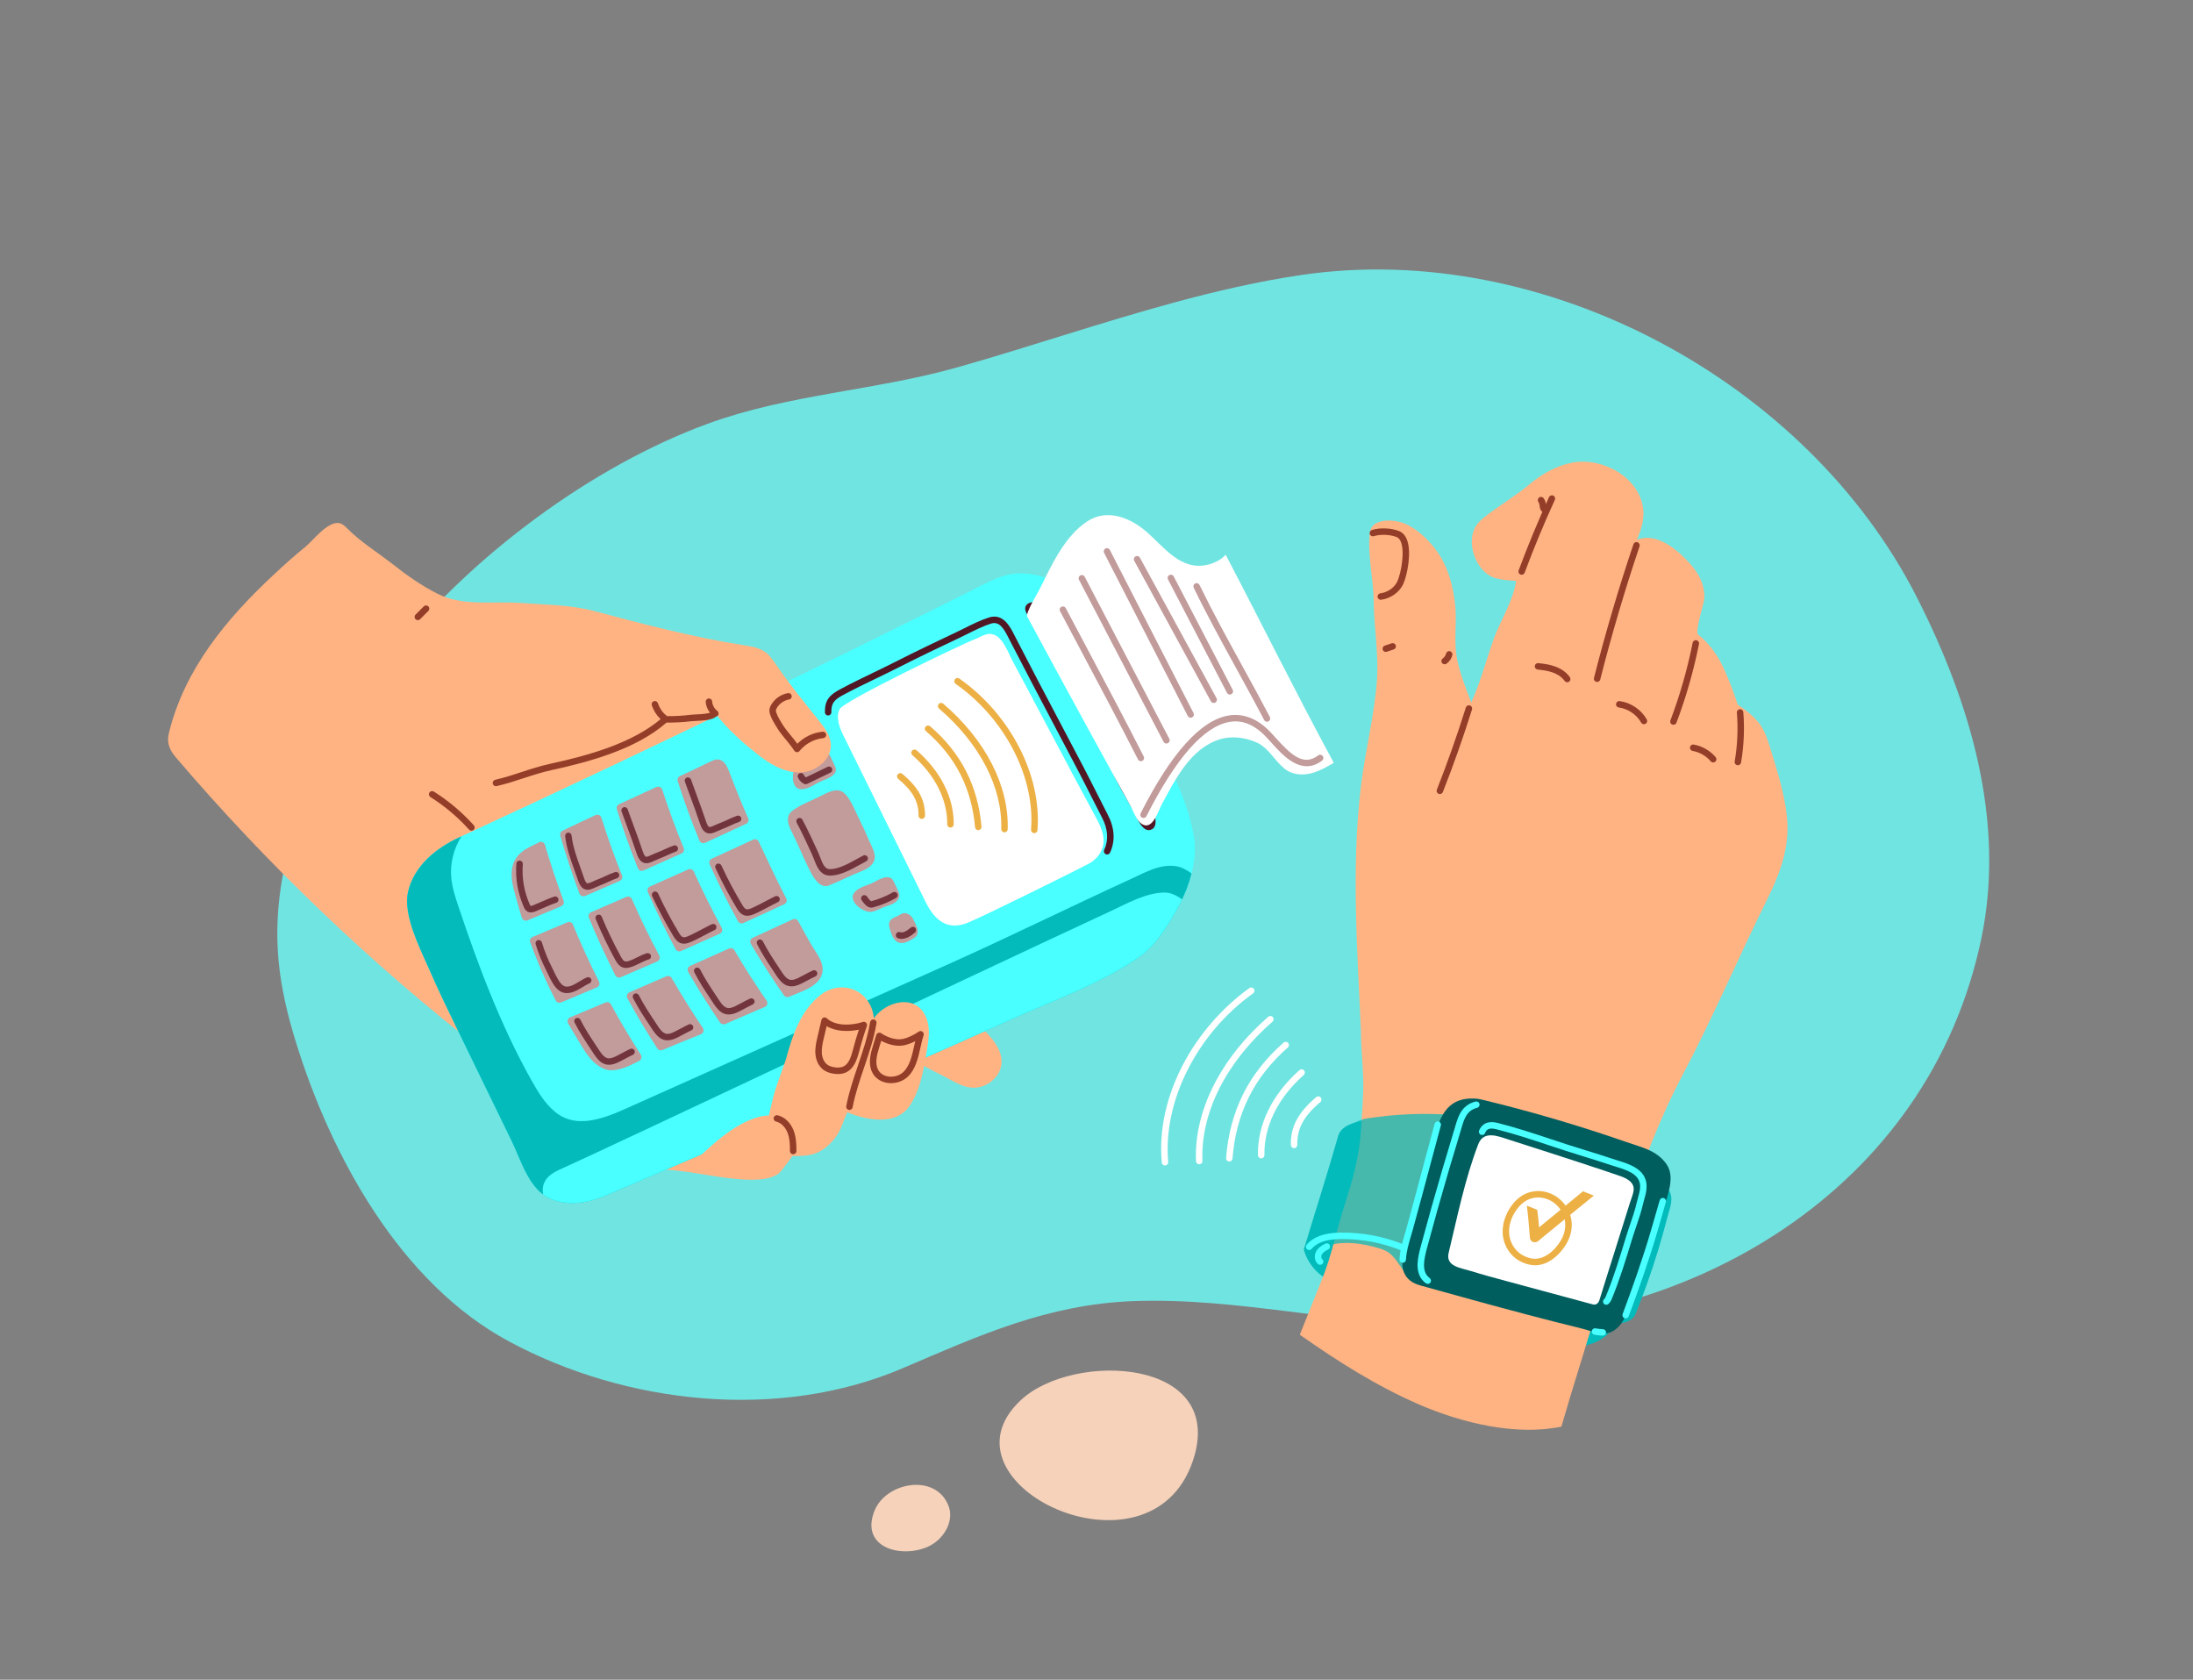 <svg width="914" height="700" viewBox="0 0 914 700" fill="none" xmlns="http://www.w3.org/2000/svg"><rect x="0" y="0" width="914" height="700" fill="#808080" stroke="none"/><script xmlns="" id="youtube-hd-{4cf120ba-c67a-47a9-9c99-7ab813d08379}">var ythdlog = () =&gt; {};;var ythderror = () =&gt; {};</script><script xmlns=""/>
<path d="M488.829 126.225C458.607 134.453 428.565 144.714 399.189 153.038C364.727 162.805 328.565 164.28 294.915 176.607C246.67 194.284 197.062 231.351 165.027 271.153C135.47 307.878 111.803 353.133 116.077 400.136C117.129 411.691 119.848 423.042 123.276 434.131C138.052 481.928 166.856 534.687 212.185 559.054C260.859 585.222 324.52 592.342 376.308 570.157C408.032 556.565 436.695 543.536 472.474 542.224C515.681 540.64 558.041 551.952 601.154 552.066C703.714 554.934 804.032 495.799 825.809 390.979C835.968 342.077 821.1 292.649 798.997 249.078C753.132 158.658 643.335 99.883 542.766 114.544C524.793 117.165 506.781 121.333 488.829 126.22V126.225Z" fill="#70E4E1"/>
<path d="M497.136 608.872C479.257 661.697 388.326 618.326 425.413 583.537C447.345 562.966 511.671 565.908 497.136 608.872Z" fill="#F6D2BA"/>
<path d="M364.548 629.429C358.245 644.747 375.201 649.571 386.576 644.652C393.083 641.84 397.895 634.136 395.315 627.525C389.955 613.81 369.39 617.662 364.548 629.429Z" fill="#F6D2BA"/>
<path d="M674.667 551.258C672.057 554.178 669.359 557.164 665.871 558.935C664.398 559.684 662.816 560.194 661.222 560.618C656.582 561.852 652.802 562.605 648.038 561.957C631.135 559.65 614.734 554.581 598.528 549.239C584.04 544.465 569.643 539.144 555.273 534.021C549.535 531.975 544.982 526.593 543.393 520.714C548.15 504.938 553.236 489.21 557.733 473.371C559.395 467.518 568.968 466.92 573.82 466.372C581.35 465.519 589.373 466.336 596.938 466.972C612.737 468.305 628.408 471.15 643.671 475.458C652.067 477.828 660.337 480.64 668.435 483.884C675.096 486.554 681.942 489.746 686.222 495.509C691.428 502.52 688.035 512.956 686.385 521.521C684.411 531.742 681.603 543.508 674.672 551.263L674.667 551.258Z" fill="#03BBBB"/>
<path d="M538.393 478.099C538.156 477.861 538.006 477.537 538 477.176C537.829 469.625 540.986 463.649 548.559 457.201C549.123 456.721 549.966 456.787 550.455 457.355C550.938 457.922 550.871 458.769 550.305 459.251C543.321 465.195 540.538 470.373 540.689 477.119C540.703 477.861 540.117 478.476 539.372 478.492C538.991 478.5 538.641 478.347 538.393 478.099Z" fill="white"/>
<path d="M524.695 482.335C524.458 482.098 524.308 481.773 524.3 481.409C524.031 468.715 530.176 456.125 541.599 445.956C542.154 445.462 543.012 445.508 543.498 446.068C543.992 446.624 543.945 447.473 543.39 447.966C532.561 457.603 526.737 469.465 526.988 481.358C527.003 482.1 526.417 482.715 525.672 482.731C525.291 482.739 524.941 482.586 524.693 482.338L524.695 482.335Z" fill="white"/>
<path d="M511.396 483.66C511.128 483.392 510.972 483.011 511.003 482.601C512.528 463.047 520.371 447.313 534.974 434.505C535.532 434.015 536.396 434.067 536.87 434.631C537.362 435.191 537.306 436.043 536.748 436.527C522.694 448.853 515.15 463.989 513.683 482.813C513.625 483.555 512.979 484.104 512.237 484.044C511.907 484.019 511.61 483.875 511.39 483.654L511.396 483.66Z" fill="white"/>
<path d="M498.855 484.802C498.624 484.571 498.477 484.254 498.462 483.902C497.613 463.123 508.593 441.19 528.585 423.73C529.143 423.239 529.989 423.302 530.484 423.858C530.972 424.42 530.917 425.267 530.358 425.757C510.982 442.682 500.339 463.837 501.151 483.8C501.183 484.542 500.605 485.165 499.863 485.195C499.473 485.212 499.115 485.056 498.858 484.799L498.855 484.802Z" fill="white"/>
<path d="M484.593 485.299C484.378 485.085 484.234 484.794 484.205 484.467C482.996 471.063 486.078 456.91 493.114 443.532C499.637 431.129 509.442 419.849 520.718 411.77C521.321 411.336 522.162 411.478 522.595 412.079C523.03 412.684 522.889 413.524 522.286 413.958C498.835 430.761 484.607 459.003 486.883 484.229C486.951 484.969 486.404 485.623 485.662 485.687C485.248 485.723 484.864 485.571 484.59 485.297L484.593 485.299Z" fill="white"/>
<path d="M650.758 594.54C653.222 586.067 655.764 577.616 658.386 569.193C658.597 568.519 658.808 567.845 659.019 567.171C671.627 526.885 681.703 484.964 701.554 447.45C714.053 423.829 724.543 398.919 736.512 374.845C741.164 365.488 745.054 355.605 745.007 344.959C744.961 334.325 740.747 321.299 737.614 311.153C736.623 307.947 735.514 304.718 733.571 301.985C731.158 298.591 727.688 295.961 724.24 293.63C722.854 289.283 721.25 285.007 719.434 280.824C718.295 278.201 717.073 275.604 715.528 273.202C713.49 270.031 710.807 266.835 707.822 264.538C706.196 263.284 710.276 251.443 710.336 249.349C710.503 243.495 708.03 239.071 704.414 234.965C699.389 229.264 690.458 221.606 682.23 224.953C683.925 220.948 685.371 216.627 684.868 212.216C683.334 198.759 667.715 190.485 655.457 192.762C648.673 194.022 642.627 197.504 637.425 201.864C631.947 206.455 625.689 210.165 619.921 214.539C617.82 216.131 615.692 217.859 614.562 220.242C611.203 227.312 615.564 238.524 622.987 240.833C625.846 241.725 628.882 241.885 631.845 242.074C630.919 249.977 625.225 258.806 622.492 266.43C619.343 275.216 617.123 284.186 613.175 292.698C610.98 286.917 608.058 279.672 607.082 273.508C605.904 266.078 607.353 258.676 606.386 251.13C605.446 243.79 603.61 236.645 599.389 230.45C595.908 225.34 590.223 219.711 584.192 217.739C580.139 216.414 571.671 216.071 570.96 221.888C569.82 231.201 572.42 241.056 572.53 250.452C572.659 261.287 574.681 272.798 573.887 283.556C572.79 298.402 568.963 312.977 567.197 327.78C563.138 361.776 565.727 395.981 567.223 430.058C567.229 436.542 567.977 443.041 568.164 449.508C568.363 456.427 567.647 463.491 567.27 470.398C566.679 481.246 563.785 491.703 560.463 501.99C557.084 512.463 555.181 522.647 551.034 533.012C547.938 540.752 544.844 548.494 541.745 556.236C557.491 567.298 573.751 577.631 591.401 585.286C609.175 592.997 631.812 598.484 650.761 594.543L650.758 594.54Z" fill="#FFB382"/>
<path d="M587.691 532.28C583.911 529.491 582.371 524.326 578.424 521.778C577.091 520.919 575.567 520.415 574.04 519.987C567.385 518.119 560.788 517.148 553.975 518.893C551.964 519.408 549.922 520.168 548.51 521.687C551.86 510.734 554.465 499.436 557.815 488.484C559.39 483.327 561.852 478.73 560.98 473.197C560.864 472.454 560.702 471.695 560.879 470.97C561.222 469.554 562.672 468.754 563.983 468.121C566.062 467.115 567.779 466.386 570.082 466.033C582.001 464.207 594.127 463.75 606.154 464.676C600.828 487.494 590.443 509.007 587.686 532.28L587.691 532.28Z" fill="#03BBBB" fill-opacity="0.733"/>
<path d="M669.788 551.053C674.162 552.089 680.039 551.596 681.725 547.43C685.221 538.788 688.339 529.993 691.062 521.074C692.424 516.617 693.683 512.127 694.847 507.613C695.907 503.498 697.915 499.439 695.352 495.608C694.685 494.608 694.019 493.615 693.352 492.615C684.829 505.674 681.498 521.646 674.578 535.62C672.331 540.161 670.542 546.039 669.788 551.053Z" fill="#03BBBB"/>
<path d="M591.695 535.619C606.552 539.752 621.408 543.886 636.318 547.813C643.862 549.798 651.417 551.732 658.995 553.582C664.439 554.91 669.591 557.853 674.335 553.137C676.951 550.538 678.243 546.924 679.456 543.441C682.537 534.593 685.621 525.742 688.702 516.893C690.889 510.612 693.315 504.401 695.103 497.987C696.324 493.603 697.248 488.821 694.377 484.891C690.351 479.377 684.199 478.141 677.998 475.982C671.515 473.721 664.992 471.568 658.442 469.522C645.334 465.43 632.095 461.758 618.752 458.523C617.36 458.186 615.955 457.851 614.527 457.794C604.313 457.383 600.727 463.63 598.19 472.498C593.429 489.144 589.213 505.979 584.931 522.721C583.399 528.704 585.379 533.858 591.693 535.616L591.695 535.619Z" fill="#005E5E"/>
<path d="M663.92 543.612C652.095 540.424 640.27 537.236 628.445 534.048C623.212 532.638 617.982 531.23 612.809 529.62C608.753 528.361 602.401 527.776 603.773 522.089C607.449 506.834 610.493 491.555 616.086 476.897C618.366 470.923 624.372 473.513 628.702 474.883C634.609 476.754 640.502 478.65 646.393 480.571C654.092 483.084 661.8 485.526 669.441 488.126C671.063 488.678 672.686 489.23 674.309 489.782C675.907 490.325 677.533 490.885 678.879 491.899C682.423 494.569 680.442 497.628 679.385 501.07C675.191 514.68 670.79 528.225 666.602 541.835C666.217 543.09 665.199 543.949 663.926 543.607L663.92 543.612Z" fill="white"/>
<path d="M638.231 517.111C637.886 516.766 637.668 516.306 637.628 515.804L637.403 512.94C637.189 510.239 636.741 505.163 636.369 502.457L640.699 504.182C641.037 506.629 641.251 509.098 641.442 511.505C643.993 509.399 646.568 507.3 649.074 505.251C652.59 502.379 656.224 499.406 659.756 496.472L664.275 498.257C660.729 501.205 655.22 505.584 651.698 508.461C648.182 511.333 644.548 514.307 641.016 517.241C640.421 517.734 639.597 517.857 638.883 517.554C638.632 517.45 638.411 517.297 638.225 517.111L638.231 517.111Z" fill="#ECB045"/>
<path d="M630.378 523.251C629.037 521.91 627.972 520.275 627.228 518.381C624.575 511.635 627.832 503.887 632.424 499.719C635.43 496.99 639.432 495.834 643.411 496.549C647.678 497.315 651.45 500.129 653.503 504.075C655.804 508.496 655.574 513.673 652.878 518.278C650.025 523.149 644.361 528.383 637.797 527.096C634.845 526.517 632.324 525.197 630.378 523.251ZM648.972 502.392C647.323 500.743 645.217 499.607 642.94 499.195C639.745 498.622 636.651 499.514 634.235 501.71C630.325 505.258 627.523 511.788 629.73 517.399C631.206 521.153 634.253 523.658 638.308 524.455C643.159 525.405 647.952 521.352 650.552 516.916C652.772 513.126 652.98 508.897 651.111 505.315C650.546 504.225 649.814 503.24 648.967 502.392L648.972 502.392Z" fill="#ECB045"/>
<path d="M583.681 525.857C583.422 525.597 583.269 525.236 583.288 524.843C583.46 521.176 584.509 517.619 585.524 514.18C585.789 513.289 586.047 512.403 586.292 511.52C587.451 507.334 588.693 502.764 590.2 497.145C591.049 493.975 591.896 490.801 592.742 487.628C594.429 481.298 596.172 474.748 597.932 468.316C598.129 467.6 598.868 467.177 599.585 467.375C600.302 467.574 600.723 468.316 600.529 469.03C598.771 475.453 597.031 481.994 595.344 488.324C594.498 491.498 593.654 494.674 592.802 497.847C591.295 503.478 590.05 508.05 588.888 512.245C588.641 513.142 588.374 514.042 588.107 514.947C587.136 518.233 586.129 521.63 585.977 524.973C585.941 525.715 585.313 526.287 584.573 526.253C584.224 526.235 583.913 526.088 583.684 525.86L583.681 525.857Z" fill="#49FFFF"/>
<path d="M593.251 533.916C589.312 529.976 591.066 523.443 592.149 519.418C595.016 508.738 598.045 497.948 601.15 487.354C602.7 482.07 604.306 476.702 605.923 471.402C606.083 470.88 606.235 470.356 606.387 469.837C607.706 465.292 609.07 460.596 614.96 459.061C615.679 458.873 616.416 459.305 616.603 460.022C616.793 460.741 616.362 461.477 615.645 461.663C611.228 462.816 610.232 466.246 608.97 470.592C608.818 471.123 608.66 471.659 608.497 472.195C606.88 477.484 605.276 482.843 603.73 488.118C600.63 498.69 597.604 509.46 594.742 520.123C593.409 525.082 592.404 530.131 595.854 532.612C596.456 533.044 596.598 533.885 596.164 534.488C595.73 535.092 594.892 535.229 594.288 534.794C593.904 534.517 593.559 534.224 593.248 533.913L593.251 533.916Z" fill="#49FFFF"/>
<path d="M544.666 520.561C544.177 520.072 544.134 519.285 544.585 518.744C547.361 515.431 551.936 513.77 558.564 513.672C567.804 513.537 576.88 515.267 585.531 518.822C586.22 519.105 586.551 519.892 586.267 520.577C585.985 521.266 585.201 521.592 584.512 521.309C576.197 517.893 567.482 516.231 558.606 516.364C552.805 516.449 548.893 517.797 546.644 520.475C546.164 521.045 545.318 521.117 544.75 520.64C544.722 520.612 544.691 520.586 544.663 520.558L544.666 520.561Z" fill="#49FFFF"/>
<path d="M549.076 526.543C547.678 525.145 547.743 522.849 548.667 521.309C549.563 519.82 551.061 518.938 552.403 518.274C553.071 517.944 553.879 518.216 554.207 518.882C554.535 519.548 554.264 520.355 553.602 520.685C552.555 521.2 551.512 521.803 550.974 522.697C550.557 523.385 550.597 524.333 551.046 524.703C551.628 525.16 551.725 526.013 551.263 526.593C550.8 527.174 549.954 527.269 549.372 526.806C549.265 526.721 549.166 526.634 549.073 526.541L549.076 526.543Z" fill="#49FFFF"/>
<path d="M668.514 543.369C668.485 543.34 668.457 543.312 668.429 543.278C667.952 542.705 668.03 541.859 668.596 541.382C668.909 541.12 669.132 540.621 669.368 540.046C672.527 532.363 674.876 524.676 677.359 516.544L677.657 515.568C678.186 513.836 678.786 512.079 679.365 510.381C680.404 507.337 681.476 504.187 682.181 501.081C682.347 500.345 682.549 499.628 682.743 498.937C683.207 497.287 683.646 495.73 683.571 494.093C683.346 489.251 678.029 487.61 673.341 486.164C672.61 485.94 671.904 485.719 671.25 485.499C667.688 484.299 664.027 483.17 660.488 482.077C657.88 481.273 655.184 480.438 652.537 479.584C650.226 478.834 647.914 478.067 645.6 477.297C638.394 474.906 630.948 472.433 623.515 470.575C620.351 469.785 619.435 470.933 618.962 472.157C618.692 472.851 617.916 473.191 617.222 472.92C616.53 472.651 616.185 471.872 616.456 471.178C617.134 469.427 619.039 466.686 624.164 467.966C631.694 469.847 639.193 472.334 646.444 474.742C648.752 475.506 651.058 476.273 653.361 477.02C655.989 477.872 658.676 478.698 661.278 479.502C664.834 480.6 668.512 481.735 672.105 482.943C672.743 483.158 673.426 483.367 674.134 483.585C679.121 485.122 685.954 487.231 686.265 493.969C686.358 496.04 685.84 497.885 685.337 499.665C685.14 500.353 684.957 501.005 684.808 501.673C684.072 504.917 682.975 508.133 681.914 511.244C681.343 512.922 680.749 514.657 680.234 516.352L679.936 517.328C677.54 525.164 675.067 533.268 671.861 541.067C671.588 541.729 671.174 542.736 670.325 543.444C669.787 543.892 668.999 543.849 668.514 543.363L668.514 543.369Z" fill="#49FFFF"/>
<path d="M676.594 549.036C676.233 548.675 676.094 548.124 676.283 547.614C680.161 537.172 684.621 524.798 688.266 512.189L691.734 500.198C691.939 499.485 692.686 499.076 693.4 499.283C694.112 499.487 694.527 500.235 694.319 500.951L690.851 512.942C687.181 525.633 682.701 538.066 678.803 548.556C678.544 549.25 677.771 549.604 677.074 549.347C676.888 549.279 676.724 549.172 676.591 549.039L676.594 549.036Z" fill="#49FFFF"/>
<path d="M663.816 555.849C663.511 555.544 663.359 555.098 663.443 554.647C663.58 553.916 664.285 553.437 665.013 553.579C666.018 553.772 667.045 553.886 668.061 553.921C668.803 553.947 669.388 554.571 669.36 555.31C669.335 556.052 668.715 556.633 667.973 556.607C666.816 556.566 665.654 556.435 664.516 556.217C664.24 556.166 664 556.033 663.814 555.846L663.816 555.849Z" fill="#49FFFF"/>
<path d="M599.156 330.519C598.789 330.151 598.653 329.587 598.856 329.074C603.267 317.862 607.333 306.346 610.937 294.851C611.159 294.143 611.915 293.749 612.623 293.973C613.331 294.196 613.727 294.953 613.505 295.661C609.885 307.217 605.799 318.793 601.362 330.064C601.089 330.755 600.308 331.095 599.617 330.821C599.439 330.75 599.286 330.649 599.159 330.521L599.156 330.519Z" fill="#943D29"/>
<path d="M574.533 249.551C574.329 249.348 574.191 249.08 574.151 248.775C574.051 248.038 574.57 247.362 575.309 247.266C578.353 246.866 581.198 244.868 582.387 242.29C583.876 239.061 585.603 230.127 583.855 225.803C583.431 224.758 582.857 224.106 582.101 223.812C579.324 222.731 575.325 222.572 572.595 223.439C571.887 223.661 571.13 223.271 570.907 222.562C570.683 221.854 571.072 221.098 571.78 220.876C575.086 219.829 579.727 220.006 583.075 221.307C584.543 221.878 585.644 223.053 586.351 224.803C588.486 230.084 586.47 239.873 584.834 243.424C583.277 246.806 579.591 249.423 575.667 249.936C575.236 249.995 574.823 249.836 574.538 249.551L574.533 249.551Z" fill="#943D29"/>
<path d="M640.065 278.641C639.788 278.364 639.633 277.972 639.675 277.552C639.747 276.812 640.41 276.274 641.149 276.354C643.807 276.627 646.023 276.971 648.179 277.763C650.827 278.73 652.938 280.273 654.289 282.221C654.713 282.831 654.561 283.672 653.952 284.094C653.343 284.517 652.502 284.364 652.078 283.754C650.773 281.873 648.735 280.833 647.256 280.29C645.359 279.594 643.333 279.282 640.872 279.031C640.551 278.997 640.268 278.856 640.057 278.644L640.065 278.641Z" fill="#943D29"/>
<path d="M673.919 294.454C673.631 294.166 673.478 293.754 673.537 293.322C673.635 292.586 674.312 292.067 675.051 292.17C679.699 292.798 684.024 295.725 686.341 299.807C686.706 300.453 686.484 301.274 685.835 301.64C685.19 302.009 684.368 301.78 684.001 301.131C682.093 297.769 678.524 295.356 674.692 294.838C674.388 294.799 674.122 294.657 673.922 294.457L673.919 294.454Z" fill="#943D29"/>
<path d="M704.739 312.567C704.439 312.267 704.287 311.833 704.362 311.384C704.489 310.653 705.188 310.163 705.919 310.291C709.427 310.906 712.763 312.817 715.057 315.539C715.54 316.107 715.468 316.953 714.901 317.435C714.337 317.914 713.474 317.851 713.005 317.275C711.098 315.03 708.351 313.45 705.459 312.943C705.176 312.891 704.928 312.756 704.739 312.567Z" fill="#943D29"/>
<path d="M723.358 318.523C723.059 318.224 722.906 317.789 722.982 317.341C724.135 310.629 724.445 303.779 723.902 296.99C723.842 296.248 724.397 295.602 725.134 295.544C725.876 295.485 726.522 296.042 726.582 296.778C727.142 303.793 726.824 310.866 725.634 317.8C725.508 318.531 724.812 319.024 724.081 318.897C723.796 318.848 723.547 318.713 723.358 318.523Z" fill="#943D29"/>
<path d="M696.504 301.659C696.139 301.294 696.003 300.741 696.195 300.228C700.152 289.747 703.274 278.859 705.467 267.865C705.613 267.137 706.321 266.667 707.051 266.811C707.78 266.959 708.251 267.667 708.108 268.398C705.887 279.533 702.726 290.567 698.718 301.184C698.453 301.878 697.678 302.224 696.984 301.964C696.8 301.893 696.639 301.789 696.509 301.659L696.504 301.659Z" fill="#943D29"/>
<path d="M664.694 283.797C664.369 283.472 664.219 282.989 664.34 282.513C669.09 263.827 674.62 245.092 680.779 226.828C681.015 226.123 681.78 225.748 682.485 225.986C683.191 226.224 683.567 226.989 683.33 227.694C677.197 245.893 671.684 264.561 666.95 283.184C666.767 283.903 666.034 284.337 665.315 284.153C665.072 284.091 664.863 283.966 664.696 283.8L664.694 283.797Z" fill="#943D29"/>
<path d="M633.253 239.124C632.892 238.763 632.753 238.212 632.941 237.702C636.758 227.418 641.017 217.155 645.593 207.19C645.902 206.513 646.703 206.221 647.375 206.532C648.05 206.846 648.347 207.644 648.037 208.316C643.49 218.218 639.259 228.419 635.465 238.641C635.206 239.335 634.433 239.69 633.736 239.432C633.547 239.362 633.386 239.257 633.253 239.124Z" fill="#943D29"/>
<path d="M642.746 213.291C641.893 212.438 641.763 211.806 641.665 210.57C641.628 210.076 641.45 209.582 641.168 209.175C640.744 208.566 640.892 207.728 641.504 207.302C642.113 206.88 642.954 207.038 643.378 207.643C643.938 208.45 644.274 209.39 644.349 210.366C644.392 210.921 644.571 211.337 644.886 211.614C645.439 212.105 645.499 212.955 645.009 213.513C644.519 214.071 643.669 214.124 643.11 213.633C642.977 213.517 642.856 213.401 642.749 213.294L642.746 213.291Z" fill="#943D29"/>
<path d="M601.137 276.437C601.078 276.378 601.024 276.313 600.976 276.243C600.558 275.627 600.715 274.792 601.33 274.375C602.004 273.916 602.499 273.194 602.682 272.396C602.848 271.671 603.57 271.22 604.292 271.384C605.015 271.549 605.47 272.274 605.307 272.996C604.978 274.449 604.079 275.76 602.847 276.597C602.303 276.966 601.589 276.884 601.14 276.435L601.137 276.437Z" fill="#943D29"/>
<path d="M576.621 271.287C576.48 271.146 576.367 270.971 576.299 270.768C576.059 270.065 576.433 269.301 577.138 269.064L580.01 268.091C580.712 267.852 581.477 268.228 581.715 268.933C581.955 269.636 581.578 270.403 580.876 270.637L578.004 271.61C577.502 271.779 576.971 271.638 576.618 271.285L576.621 271.287Z" fill="#943D29"/>
<path d="M200.802 437.578C154.313 401.362 111.506 360.421 73.257 315.587C70.653 312.537 69.417 309.514 70.364 305.624C76.873 278.842 94.488 257.731 114.255 239.331C118.461 235.419 122.729 231.557 127.201 227.95C130.474 225.309 136.457 217.18 141.378 217.997C142.677 218.213 143.693 219.196 144.622 220.131C150.559 226.101 157.151 229.993 163.75 235.188C169.547 239.75 175.614 244.002 182.189 247.369C192.893 252.847 205.633 250.421 217.149 251.281C226.999 252.016 237.826 252.063 247.328 254.574C268.049 260.057 288.496 265.507 309.715 268.837C313.987 269.507 318.782 270.429 321.184 274.031C322.195 275.55 322.634 277.365 323 279.151C324.122 284.598 324.748 290.151 324.866 295.71C324.97 300.729 321.145 304.746 318.516 309.019C288.409 357.902 246.419 402.733 200.796 437.584L200.802 437.578Z" fill="#FFB382"/>
<path d="M266.505 486.205C270.027 486.575 273.551 486.942 277.073 487.313C278.76 487.489 280.448 487.666 282.135 487.842C292.988 488.981 304.977 492.13 315.842 491.579C318.872 491.424 321.868 490.828 324.44 489.138C325.528 488.422 330.268 481.745 330.282 481.748C333.386 481.762 336.554 481.768 339.49 480.775C343.14 479.542 346.146 476.837 348.406 473.718C350.663 470.597 351.509 467.068 353.08 463.548C362.437 467.278 376.163 469.78 380.818 457.477C381.468 455.759 381.791 453.94 382.114 452.131C383.169 446.207 384.227 440.28 385.283 434.356C374.018 433.025 363.701 437.772 353.288 442.254C329.659 452.423 306.024 462.592 282.392 472.758C276.412 475.332 270.146 478.125 266.277 483.361C265.271 484.723 264.812 486.029 266.499 486.205L266.505 486.205Z" fill="#FFB382"/>
<path d="M370.602 434.502C377.243 439.7 384.445 444.174 392.042 447.835C397.374 450.405 402.663 454.622 408.773 452.907C413.055 451.703 416.778 448.098 417.35 443.68C418.022 438.489 414.493 433.731 410.808 430.006C408.139 427.309 405.276 424.801 402.249 422.513C391.286 424.573 380.767 429.902 370.605 434.494L370.602 434.502Z" fill="#FFB382"/>
<path d="M170.047 371.728C169.614 373.607 169.551 375.664 169.753 377.817C170.586 386.694 175.971 397.277 179.047 404.329C182.797 412.932 186.904 421.375 191.006 429.813C198.433 445.087 205.868 460.364 213.295 475.639C216.636 482.51 219.696 492.91 226.323 497.8C227.153 498.416 228.042 498.945 228.994 499.366C236.999 502.923 245.411 501.21 252.919 497.978C308.927 473.844 365.222 450.27 420.76 425.075C438.765 416.91 459.113 409.836 475.276 398.446C482.116 393.628 488.012 383.637 491.902 376.324C492.153 375.859 492.401 375.374 492.637 374.877C494.228 371.637 495.638 367.883 496.616 364.018C497.856 359.118 498.396 354.048 497.729 349.61C495.346 333.792 487.147 318.749 480.088 304.592C472.286 288.936 463.739 273.652 454.484 258.805C447.168 247.058 438.814 238.534 424.227 238.955C417.955 239.138 411.929 242.544 406.486 245.276C399.407 248.83 392.32 252.37 385.23 255.901C371.047 262.967 356.844 269.985 342.613 276.958C314.157 290.903 285.607 304.665 256.973 318.246C235.477 328.44 213.93 338.526 192.34 348.52C192.075 348.644 191.804 348.767 191.539 348.891C181.792 353.402 172.547 360.778 170.041 371.728L170.047 371.728Z" fill="#49FFFF"/>
<path d="M170.047 371.728C169.614 373.607 169.551 375.664 169.753 377.817C170.586 386.694 175.971 397.278 179.047 404.329C182.797 412.932 186.904 421.375 191.006 429.813C198.433 445.087 205.868 460.365 213.295 475.639C217.055 483.374 220.463 495.577 228.996 499.363C237.002 502.92 245.414 501.207 252.922 497.975C308.929 473.842 365.225 450.267 420.763 425.072C438.768 416.907 459.116 409.833 475.279 398.443C482.119 393.625 488.015 383.634 491.905 376.321C493.792 372.774 495.492 368.469 496.619 364.015C494.863 362.75 493.008 361.588 490.894 361.132C483.955 359.638 477.342 363.551 471.287 366.33C445.704 378.064 420.525 390.505 394.778 402.035C372.015 412.231 349.246 422.426 326.483 432.621C305.75 441.904 285.015 451.19 264.28 460.476C254.279 464.953 241.334 471.391 231.544 463.524C227.286 460.1 224.378 455.315 221.696 450.558C208.76 427.615 199.312 402.421 190.977 377.51C189.706 373.719 188.464 369.878 188.082 365.899C187.506 359.838 189.086 353.638 192.343 348.511C192.078 348.635 191.807 348.759 191.542 348.883C181.795 353.394 172.55 360.769 170.044 371.72L170.047 371.728Z" fill="#03BBBB"/>
<path d="M227.097 492.322C226.198 494 226.008 495.918 226.326 497.803C227.156 498.419 228.045 498.947 228.996 499.369C237.002 502.926 245.414 501.213 252.922 497.981C308.929 473.847 365.225 450.273 420.763 425.078C438.768 416.913 459.116 409.838 475.279 398.449C482.119 393.631 488.015 383.639 491.905 376.327C492.156 375.862 492.403 375.376 492.64 374.88C491.829 374.115 490.816 373.547 489.8 373.066C488.566 372.492 487.262 372.017 485.908 371.965C478.143 371.703 469.384 376.701 462.587 379.854C406.491 405.889 256.782 476.797 235.33 486.461C232.191 487.871 228.722 489.284 227.091 492.322L227.097 492.322Z" fill="#49FFFF"/>
<path d="M435.74 255.255C439.295 260.591 442.006 265.929 445.163 271.674C450.038 280.541 454.657 289.546 459.409 298.481C464.635 308.307 470.338 317.884 475.201 327.899C476.795 331.185 479.258 334.138 480.624 337.523C481.413 339.484 482.603 344.175 480.214 345.541C476.21 347.834 473.629 340.089 472.34 337.825C471.026 335.524 469.718 333.224 468.404 330.923C465.818 326.392 463.505 321.621 461.26 316.89C454.939 303.572 447.819 290.657 440.719 277.744C436.598 270.246 431.708 263.49 427.956 255.803C427.586 255.044 427.207 254.237 427.28 253.396C427.425 251.714 429.433 250.689 431.084 251.043C432.735 251.398 434.003 252.717 434.963 254.106C435.226 254.487 435.483 254.868 435.738 255.246L435.74 255.255Z" fill="#501725"/>
<path d="M350.029 295.418C348.085 298.886 350.036 303.544 351.608 306.717C363.021 329.811 374.43 352.907 385.843 376.001C389.843 384.094 395.442 388.081 404.063 384.249C415.353 379.234 448.477 362.728 453.765 359.949C456.573 358.473 458.854 355.865 459.66 352.765C460.867 348.113 458.181 343.201 456.002 339.263C450.861 329.972 424.226 279.388 422.134 275.673C420.077 272.02 418.039 264.964 413.151 264.198C410.837 263.834 408.232 265.688 406.085 266.485C401.022 268.362 351.967 291.96 350.032 295.421L350.029 295.418Z" fill="white"/>
<path d="M383.23 340.893C382.982 340.644 382.832 340.303 382.837 339.925C382.905 334.112 380.446 329.669 374.355 324.576C373.782 324.11 373.708 323.252 374.184 322.68C374.658 322.11 375.507 322.035 376.08 322.512C382.775 328.108 385.602 333.325 385.526 339.958C385.519 340.7 384.907 341.295 384.165 341.286C383.798 341.28 383.468 341.13 383.228 340.89L383.23 340.893Z" fill="#ECB045"/>
<path d="M395.192 344.488C394.943 344.239 394.793 343.898 394.796 343.522C394.896 333.221 389.731 322.982 380.257 314.709C379.692 314.206 379.638 313.368 380.128 312.81C380.616 312.249 381.468 312.193 382.027 312.685C392.111 321.495 397.595 332.453 397.49 343.556C397.483 344.298 396.874 344.896 396.132 344.886C395.765 344.88 395.434 344.731 395.194 344.491L395.192 344.488Z" fill="#ECB045"/>
<path d="M406.775 345.551C406.56 345.336 406.416 345.046 406.388 344.718C404.928 328.397 398.234 315.31 385.922 304.712C385.34 304.215 385.291 303.377 385.779 302.816C386.264 302.252 387.113 302.188 387.675 302.676C400.552 313.76 407.545 327.435 409.071 344.487C409.136 345.229 408.59 345.877 407.85 345.944C407.436 345.98 407.052 345.828 406.778 345.554L406.775 345.551Z" fill="#ECB045"/>
<path d="M417.698 346.467C417.444 346.213 417.294 345.86 417.305 345.476C417.816 328.155 408.367 309.871 391.381 295.304C390.819 294.815 390.751 293.969 391.233 293.408C391.717 292.844 392.567 292.78 393.129 293.263C410.735 308.366 420.527 327.421 419.994 345.56C419.972 346.305 419.352 346.886 418.61 346.865C418.254 346.854 417.933 346.707 417.698 346.472L417.698 346.467Z" fill="#ECB045"/>
<path d="M430.116 346.803C429.848 346.535 429.692 346.154 429.723 345.745C431.449 323.837 418.825 299.419 398.298 284.987C397.697 284.566 397.544 283.719 397.969 283.113C398.395 282.507 399.235 282.361 399.842 282.788C421.114 297.745 434.202 323.134 432.404 345.962C432.345 346.704 431.697 347.256 430.957 347.193C430.627 347.168 430.331 347.023 430.11 346.803L430.116 346.803Z" fill="#ECB045"/>
<path d="M428.118 256.963C436.222 271.99 444.365 286.994 452.556 301.973C456.651 309.462 460.755 316.949 464.871 324.424C466.928 328.162 468.989 331.902 471.055 335.637C472.448 338.158 473.679 342.4 476.494 343.709C480.564 345.604 482.87 337.655 484.265 335.097C489.977 324.64 496.065 312.045 508.284 308.129C513.237 306.542 519.22 307.315 523.9 309.498C528.789 311.776 531.26 317.066 535.369 320.335C538.754 323.027 543.153 323.265 547.283 322.033C550.343 321.119 553.135 319.502 555.896 317.899C540.401 289.325 525.899 259.973 510.833 231.173C508.944 233.372 505.845 234.811 503.01 235.421C491.983 237.8 485.159 227.978 477.944 221.699C471.184 215.812 461.612 211.867 453.345 217.152C443.664 223.342 438.216 235.715 433.24 245.617C432.463 247.162 427.352 255.532 428.124 256.957L428.118 256.963Z" fill="white"/>
<path d="M299.984 389.119C294.614 391.54 289.236 393.942 283.846 396.327C283.003 396.701 282.006 396.359 281.571 395.546C277.41 387.772 273.549 379.828 270.008 371.755C269.618 370.869 270.024 369.831 270.909 369.442C276.226 367.086 281.531 364.712 286.827 362.324C287.716 361.922 288.754 362.323 289.153 363.213C292.73 371.181 296.611 379.003 300.797 386.673C301.289 387.577 300.918 388.699 299.981 389.122L299.984 389.119Z" fill="#C29B9B"/>
<path d="M258.041 335.134C263.228 332.75 268.417 330.373 273.593 327.988C274.552 327.549 275.678 328.044 276.003 329.051C278.678 337.296 281.651 345.422 284.934 353.401C285.293 354.279 284.899 355.283 284.036 355.672C278.765 358.051 273.485 360.416 268.194 362.759C267.283 363.161 266.208 362.728 265.837 361.8C262.596 353.716 259.679 345.522 257.095 337.255C256.832 336.411 257.241 335.501 258.044 335.132L258.041 335.134Z" fill="#C29B9B"/>
<path d="M306.079 395.998C310.285 403.152 314.758 410.162 319.499 417.023C320.134 417.94 319.772 419.207 318.742 419.643C317.893 420.001 317.05 420.358 316.204 420.719C311.545 422.701 306.908 424.739 302.254 426.744C301.479 427.079 300.573 426.815 300.092 426.115C295.425 419.266 290.994 412.219 286.831 405.006C286.308 404.1 286.688 402.94 287.647 402.518C293.056 400.125 298.454 397.709 303.844 395.279C304.665 394.91 305.627 395.219 306.082 395.995L306.079 395.998Z" fill="#C29B9B"/>
<path d="M234.438 346.198C239.01 343.993 243.61 341.822 248.218 339.676C249.183 339.226 250.32 339.732 250.64 340.751C253.21 348.907 256.073 356.94 259.235 364.838C259.588 365.721 259.18 366.723 258.312 367.106C253.5 369.212 248.68 371.303 243.857 373.376C242.932 373.775 241.856 373.314 241.503 372.375C238.527 364.426 235.859 356.385 233.512 348.277C233.271 347.45 233.668 346.573 234.438 346.198Z" fill="#C29B9B"/>
<path d="M279.954 407.612C284.016 414.678 288.342 421.604 292.919 428.385C293.547 429.311 293.172 430.578 292.137 430.997C292.132 431.003 292.126 431.003 292.118 431.006C286.897 433.125 281.456 435.284 276.109 437.565C275.319 437.903 274.399 437.625 273.935 436.903C269.544 430.11 265.384 423.131 261.484 416C260.987 415.091 261.383 413.949 262.337 413.538C267.473 411.333 272.603 409.112 277.725 406.871C278.548 406.51 279.505 406.83 279.952 407.609L279.954 407.612Z" fill="#C29B9B"/>
<path d="M246.383 380.135C251.274 378.035 256.159 375.912 261.041 373.781C261.932 373.392 262.965 373.8 263.355 374.692C266.85 382.686 270.655 390.533 274.762 398.231C275.246 399.137 274.86 400.263 273.918 400.674C268.856 402.884 263.79 405.08 258.719 407.254C257.865 407.622 256.865 407.26 256.444 406.427C252.47 398.574 248.8 390.558 245.448 382.42C245.084 381.531 245.5 380.515 246.383 380.135Z" fill="#C29B9B"/>
<path d="M254.619 418.561C258.511 425.701 262.671 432.708 267.084 439.58C267.647 440.452 267.343 441.614 266.424 442.093C261.869 444.462 256.322 447.145 252.043 445.533C246.155 443.315 243.042 436.865 239.956 431.84C238.869 430.07 237.806 428.28 236.769 426.476C236.24 425.559 236.645 424.385 237.618 423.977C242.543 421.927 247.465 419.864 252.386 417.778C253.218 417.426 254.181 417.763 254.616 418.559L254.619 418.561Z" fill="#C29B9B"/>
<path d="M238.787 385.331C242.098 393.384 245.715 401.302 249.641 409.074C250.102 409.985 249.699 411.094 248.763 411.488C243.788 413.594 238.813 415.677 233.837 417.749C232.988 418.101 232.006 417.745 231.588 416.926C230.745 415.283 229.923 413.632 229.123 411.963C226.106 405.677 223.389 399.25 220.978 392.707C220.653 391.824 221.087 390.842 221.955 390.476C226.792 388.458 231.632 386.425 236.472 384.37C237.375 383.987 238.413 384.417 238.787 385.326L238.787 385.331Z" fill="#C29B9B"/>
<path d="M227.122 352.096C229.438 359.971 232.024 367.738 234.889 375.39C235.22 376.273 234.801 377.258 233.935 377.626C229.242 379.62 224.548 381.59 219.855 383.55C218.899 383.947 217.801 383.441 217.49 382.453C216.228 378.428 215.081 374.367 214.056 370.274C212.136 362.609 213.267 356.801 220.473 353.12C221.86 352.41 223.251 351.709 224.647 351.013C225.628 350.523 226.814 351.044 227.125 352.099L227.122 352.096Z" fill="#C29B9B"/>
<path d="M291.5 350.286C288.154 342.154 285.136 333.904 282.456 325.575C282.184 324.734 282.584 323.82 283.388 323.446C287.827 321.368 292.246 319.27 296.637 317.132C298.442 316.254 299.808 316.362 300.881 317.029C302.555 318.077 303.519 320.502 304.348 322.707C306.671 328.913 309.188 334.993 311.831 341.02C312.216 341.895 311.836 342.919 310.967 343.324C305.287 345.971 299.59 348.607 293.868 351.217C292.96 351.634 291.881 351.209 291.497 350.283L291.5 350.286Z" fill="#C29B9B"/>
<path d="M307.566 383.898C303.332 376.157 299.392 368.242 295.77 360.194C295.371 359.31 295.768 358.275 296.645 357.873C302.415 355.237 308.163 352.579 313.894 349.91C314.777 349.496 315.824 349.883 316.231 350.77C317.956 354.501 319.711 358.225 321.498 361.956C323.5 366.14 325.56 370.292 327.681 374.419C328.136 375.308 327.77 376.397 326.862 376.82C321.207 379.447 315.538 382.065 309.844 384.659C309.003 385.042 308.004 384.713 307.558 383.9L307.566 383.898Z" fill="#C29B9B"/>
<path d="M326.72 414.789C321.857 407.835 317.251 400.664 312.916 393.318C312.385 392.421 312.754 391.256 313.704 390.825C319.283 388.279 324.844 385.711 330.389 383.132C331.232 382.741 332.231 383.075 332.678 383.893C334.425 387.123 336.211 390.335 338.034 393.523C340.388 397.641 344.498 402.027 342.177 407.002C340.508 410.581 336.252 412.358 332.825 413.762C331.496 414.306 330.176 414.857 328.851 415.409C328.086 415.727 327.2 415.472 326.723 414.792L326.72 414.789Z" fill="#C29B9B"/>
<path d="M332.951 352.955C334.534 356.484 336.086 360.032 337.884 363.464C339.312 366.194 341.959 370.483 345.657 368.943C350.277 367.023 354.778 364.753 359.421 362.901C361.482 362.076 363.549 360.783 364.34 358.603C365.325 355.883 363.223 352.693 362.191 350.257C360.751 346.861 359.205 343.511 357.562 340.205C356.12 337.309 353.835 331.331 350.775 329.799C347.865 328.343 343.686 330.946 341.178 332.165C337.63 333.889 333.202 335.527 330.109 337.987C327.515 340.05 328.286 343.284 329.665 345.988C330.833 348.278 331.902 350.609 332.956 352.955L332.951 352.955Z" fill="#C29B9B"/>
<path d="M355.385 374.104C355.614 377.236 360.504 380.418 363.246 379.986C365.379 379.649 367.22 378.322 369.27 377.723C371.293 377.135 374.695 375.874 374.813 373.327C374.855 372.398 374.448 371.518 374.046 370.677C373.478 369.483 372.91 368.294 372.339 367.103C370.804 363.888 366.258 366.536 364.27 367.614C361.681 369.023 358.228 369.494 356.19 371.819C355.558 372.541 355.322 373.32 355.382 374.101L355.385 374.104Z" fill="#C29B9B"/>
<path d="M331.844 328.068C329.587 325.879 330.293 320.096 332.385 318.275C334.014 316.86 336.217 316.306 337.994 315.123C339.748 313.957 342.9 312.165 344.931 313.71C345.67 314.275 346.083 315.156 346.47 316C347.019 317.203 347.567 318.399 348.116 319.602C349.598 322.842 344.642 324.618 342.535 325.443C339.791 326.515 337.208 328.855 334.116 328.92C333.157 328.941 332.409 328.616 331.844 328.068Z" fill="#C29B9B"/>
<path d="M373.118 391.866C371.898 390.623 371.346 388.594 370.845 387.039C370.056 384.575 370.658 383.148 373.287 382.112C375.374 381.29 376.493 379.685 378.788 381.079C380.315 382.003 380.977 383.809 381.647 385.268C382.863 387.916 383.071 389.719 380.541 391.17C378.855 392.139 376.929 393.365 374.905 392.892C374.18 392.724 373.596 392.354 373.115 391.868L373.118 391.866Z" fill="#C29B9B"/>
<path d="M328.802 304.404C328.962 306.136 330.154 307.87 331.022 309.256C332.392 311.45 333.877 311.914 336.367 310.582C338.347 309.523 340.291 309.708 340.715 307.059C340.995 305.298 340.043 303.624 339.361 302.171C338.123 299.534 336.88 298.212 334.139 299.197C332.305 299.856 330.128 300.525 329.176 302.375C328.835 303.038 328.74 303.721 328.802 304.404Z" fill="#C29B9B"/>
<path d="M325.592 409.117C324.905 408.43 324.264 407.586 323.637 406.632C323.235 406.022 322.831 405.415 322.43 404.805C320.028 401.186 317.548 397.442 315.532 393.465C315.196 392.801 315.463 391.992 316.123 391.659C316.786 391.324 317.596 391.593 317.929 392.254C319.871 396.09 322.31 399.763 324.666 403.32C325.07 403.933 325.477 404.543 325.881 405.156C328.139 408.58 329.519 409.087 332.596 407.602C333.493 407.169 334.401 406.684 335.272 406.214C336.392 405.614 337.545 404.992 338.744 404.448C339.418 404.141 340.22 404.441 340.525 405.119C340.833 405.793 340.535 406.594 339.858 406.898C338.741 407.405 337.627 408.005 336.547 408.582C335.647 409.064 334.714 409.568 333.766 410.024C330.049 411.815 327.616 411.142 325.589 409.114L325.592 409.117Z" fill="#72353D"/>
<path d="M299.436 420.835C298.749 420.149 298.108 419.305 297.481 418.351C297.074 417.735 296.67 417.122 296.263 416.507C293.867 412.893 291.386 409.155 289.376 405.183C289.04 404.52 289.307 403.71 289.967 403.378C290.63 403.043 291.44 403.312 291.773 403.972C293.715 407.803 296.148 411.476 298.502 415.025C298.909 415.64 299.318 416.259 299.725 416.874C301.983 420.299 303.363 420.805 306.44 419.321C307.337 418.888 308.245 418.403 309.116 417.933C310.236 417.333 311.389 416.71 312.588 416.167C313.262 415.86 314.064 416.16 314.369 416.837C314.677 417.512 314.379 418.313 313.702 418.617C312.585 419.124 311.471 419.724 310.391 420.301C309.489 420.786 308.558 421.287 307.61 421.743C303.893 423.534 301.461 422.86 299.433 420.833L299.436 420.835Z" fill="#72353D"/>
<path d="M273.908 431.592C273.222 430.906 272.58 430.062 271.953 429.108C271.549 428.495 271.142 427.879 270.735 427.27C268.336 423.653 265.858 419.912 263.846 415.943C263.509 415.28 263.776 414.47 264.436 414.138C265.099 413.803 265.909 414.071 266.243 414.732C268.185 418.563 270.618 422.236 272.974 425.788C273.381 426.403 273.788 427.019 274.195 427.634C276.452 431.059 277.833 431.565 280.91 430.081C281.806 429.647 282.714 429.163 283.586 428.693C284.705 428.093 285.862 427.473 287.058 426.927C287.732 426.62 288.533 426.92 288.839 427.597C289.147 428.272 288.848 429.073 288.172 429.377C287.055 429.884 285.941 430.484 284.861 431.061C283.961 431.543 283.03 432.044 282.08 432.503C278.363 434.294 275.93 433.62 273.902 431.592L273.908 431.592Z" fill="#72353D"/>
<path d="M249.531 441.792C248.845 441.106 248.203 440.261 247.576 439.307C247.175 438.697 246.771 438.09 246.369 437.48C243.968 433.861 241.487 430.117 239.471 426.14C239.135 425.476 239.402 424.667 240.062 424.335C240.725 423.999 241.535 424.268 241.869 424.929C243.811 428.765 246.249 432.438 248.606 435.996C249.01 436.608 249.417 437.218 249.821 437.831C252.078 441.255 253.458 441.762 256.535 440.278C257.432 439.844 258.34 439.36 259.212 438.889C260.331 438.289 261.485 437.667 262.683 437.123C263.357 436.817 264.159 437.116 264.464 437.794C264.773 438.468 264.474 439.27 263.797 439.574C262.681 440.08 261.617 440.652 260.486 441.258C259.587 441.739 258.656 442.241 257.706 442.7C253.989 444.491 251.556 443.817 249.528 441.789L249.531 441.792Z" fill="#72353D"/>
<path d="M293.409 346.338C292.762 345.691 292.231 344.72 291.784 343.377C290.423 339.298 288.898 335.163 287.427 331.161C286.765 329.366 286.103 327.565 285.455 325.767C285.201 325.067 285.564 324.297 286.261 324.047C286.96 323.793 287.731 324.158 287.983 324.855C288.633 326.65 289.292 328.443 289.951 330.235C291.431 334.257 292.961 338.415 294.334 342.527C294.882 344.17 295.36 344.528 295.54 344.608C295.989 344.803 297.047 344.316 298.065 343.845C298.671 343.567 299.357 343.248 300.104 342.975C301.162 342.584 302.183 342.117 303.257 341.618C304.524 341.035 305.829 340.43 307.214 339.966C307.919 339.729 308.682 340.108 308.919 340.814C309.157 341.52 308.78 342.281 308.074 342.517C306.833 342.934 305.649 343.48 304.391 344.06C303.311 344.558 302.197 345.074 301.038 345.499C300.392 345.738 299.785 346.017 299.199 346.287C297.571 347.039 296.031 347.748 294.476 347.073C294.087 346.903 293.734 346.663 293.409 346.338Z" fill="#72353D"/>
<path d="M267.005 358.728C266.359 358.081 265.827 357.11 265.38 355.766C264.016 351.68 262.492 347.533 261.015 343.525C260.356 341.739 259.697 339.946 259.052 338.157C258.797 337.457 259.16 336.687 259.857 336.436C260.556 336.183 261.327 336.548 261.582 337.248C262.23 339.035 262.886 340.818 263.542 342.602C265.024 346.633 266.558 350.799 267.933 354.92C268.482 356.562 268.962 356.918 269.14 357C269.588 357.195 270.646 356.708 271.664 356.238C272.27 355.959 272.956 355.641 273.703 355.368C274.764 354.98 275.782 354.509 276.862 354.011C278.128 353.428 279.434 352.823 280.816 352.361C281.522 352.125 282.281 352.507 282.521 353.209C282.759 353.915 282.382 354.676 281.677 354.913C280.435 355.329 279.251 355.875 277.996 356.453C276.916 356.951 275.802 357.466 274.64 357.894C273.994 358.133 273.387 358.412 272.801 358.682C271.173 359.434 269.633 360.144 268.078 359.468C267.689 359.298 267.336 359.058 267.011 358.733L267.005 358.728Z" fill="#72353D"/>
<path d="M242.527 369.808C241.881 369.161 241.349 368.19 240.902 366.846C240.43 365.427 239.906 363.984 239.406 362.587C237.776 358.071 236.093 353.4 235.552 348.467C235.473 347.728 236.005 347.065 236.742 346.984C237.481 346.906 238.144 347.44 238.227 348.176C238.731 352.79 240.36 357.306 241.933 361.675C242.442 363.087 242.966 364.546 243.449 365.994C243.995 367.634 244.478 367.992 244.656 368.074C245.105 368.27 246.163 367.782 247.181 367.312C247.787 367.033 248.472 366.715 249.217 366.445C250.275 366.054 251.293 365.584 252.37 365.088C253.637 364.505 254.945 363.897 256.327 363.436C257.032 363.199 257.795 363.578 258.032 364.284C258.27 364.989 257.893 365.751 257.187 365.987C255.946 366.403 254.759 366.953 253.504 367.53C252.424 368.028 251.31 368.543 250.151 368.968C249.505 369.208 248.898 369.486 248.309 369.754C246.679 370.503 245.139 371.212 243.586 370.539C243.2 370.373 242.844 370.13 242.519 369.805L242.527 369.808Z" fill="#72353D"/>
<path d="M219.202 379.385C218.762 378.944 218.485 378.402 218.267 377.897C215.753 372.062 214.729 366.003 215.22 359.887C215.278 359.145 215.93 358.595 216.669 358.658C217.411 358.718 217.962 359.37 217.9 360.109C217.443 365.786 218.396 371.413 220.738 376.838C220.961 377.355 221.088 377.482 221.142 377.519C221.227 377.564 221.492 377.587 222.375 377.218C223.212 376.866 224.064 376.494 224.921 376.117C226.904 375.247 228.955 374.343 230.997 373.662C231.702 373.426 232.464 373.805 232.702 374.51C232.939 375.216 232.562 375.977 231.857 376.214C229.93 376.858 227.939 377.737 226.01 378.581C225.141 378.964 224.276 379.344 223.421 379.702C222.702 380.003 221.204 380.631 219.841 379.87C219.595 379.732 219.386 379.568 219.202 379.385Z" fill="#72353D"/>
<path d="M308.432 380.321C307.988 379.878 307.553 379.307 307.118 378.59C303.86 373.178 300.864 367.527 298.209 361.794C297.895 361.119 298.19 360.321 298.865 360.008C299.539 359.696 300.337 359.993 300.651 360.667C303.264 366.313 306.212 371.877 309.425 377.204C310.767 379.432 311.394 379.365 314.313 377.993C315.827 377.281 317.35 376.475 318.819 375.701C320.201 374.968 321.631 374.216 323.075 373.524C323.743 373.205 324.548 373.486 324.87 374.157C325.192 374.829 324.911 375.63 324.24 375.951C322.844 376.619 321.439 377.362 320.077 378.08C318.58 378.872 317.031 379.692 315.458 380.429C312.818 381.668 310.553 382.442 308.432 380.321Z" fill="#72353D"/>
<path d="M282.033 391.96C281.59 391.517 281.152 390.944 280.717 390.227C277.458 384.815 274.462 379.163 271.807 373.43C271.493 372.756 271.789 371.957 272.463 371.645C273.137 371.332 273.936 371.629 274.25 372.304C276.862 377.949 279.81 383.513 283.023 388.841C284.363 391.071 284.992 391.001 287.911 389.63C289.428 388.914 290.948 388.112 292.421 387.334C293.8 386.605 295.232 385.85 296.673 385.16C297.345 384.839 298.146 385.122 298.469 385.794C298.791 386.466 298.509 387.267 297.838 387.588C296.442 388.255 295.038 388.999 293.678 389.714C292.181 390.506 290.63 391.322 289.053 392.063C286.413 393.302 284.149 394.076 282.03 391.958L282.033 391.96Z" fill="#72353D"/>
<path d="M257.927 402.109C257.444 401.626 256.972 400.985 256.517 400.153C253.473 394.611 250.703 388.847 248.282 383.015C247.996 382.329 248.32 381.542 249.008 381.261C249.693 380.977 250.484 381.305 250.764 381.99C253.145 387.732 255.873 393.408 258.869 398.862C260.121 401.146 260.75 401.099 263.72 399.846C264.392 399.565 265.035 399.238 265.717 398.894C266.935 398.28 268.196 397.647 269.64 397.253C270.357 397.056 271.096 397.48 271.295 398.197C271.493 398.914 271.07 399.653 270.354 399.85C269.169 400.176 268.08 400.722 266.927 401.299C266.236 401.646 265.522 402.004 264.767 402.324C262.149 403.428 259.91 404.103 257.916 402.109L257.927 402.109Z" fill="#72353D"/>
<path d="M232.147 412.067C230.543 410.463 229.384 408.024 228.403 405.955C228.16 405.441 227.934 404.967 227.722 404.552C225.907 401.007 224.402 397.286 223.251 393.485C223.035 392.773 223.435 392.023 224.146 391.81C224.857 391.596 225.608 391.997 225.823 392.708C226.93 396.352 228.375 399.928 230.116 403.327C230.34 403.765 230.58 404.264 230.834 404.801C231.858 406.957 233.404 410.218 235.149 410.953C237.003 411.736 239.344 410.322 241.608 408.95C242.663 408.313 243.661 407.71 244.634 407.314C245.319 407.035 246.104 407.369 246.387 408.057C246.667 408.743 246.337 409.53 245.646 409.809C244.871 410.121 243.966 410.671 243.004 411.254C240.429 412.812 237.226 414.75 234.107 413.429C233.384 413.124 232.738 412.646 232.15 412.059L232.147 412.067Z" fill="#72353D"/>
<path d="M342.111 363.328C340.73 361.947 339.958 359.911 339.324 358.24C339.058 357.546 338.812 356.888 338.543 356.304L338.139 355.421C336.222 351.249 334.24 346.933 332.044 342.836C331.693 342.181 331.938 341.366 332.592 341.017C333.247 340.668 334.065 340.917 334.413 341.569C336.646 345.741 338.648 350.094 340.581 354.3L340.986 355.183C341.294 355.852 341.571 356.581 341.837 357.286C343.011 360.388 343.882 362.268 346.043 362.22C349.581 362.144 353.648 359.902 357.232 357.927C358.123 357.437 358.978 356.967 359.787 356.547C360.444 356.206 361.26 356.47 361.599 357.124C361.941 357.782 361.682 358.595 361.025 358.935C360.235 359.341 359.401 359.803 358.532 360.282C354.677 362.408 350.303 364.817 346.102 364.906C344.358 364.944 343.079 364.296 342.105 363.322L342.111 363.328Z" fill="#72353D"/>
<path d="M360.582 376.99C359.972 376.38 359.486 375.668 359.127 375.146C358.706 374.533 358.866 373.695 359.478 373.276C360.09 372.856 360.926 373.015 361.349 373.63C362.612 375.474 363.061 375.59 363.199 375.553C366.316 374.718 369.32 373.482 372.123 371.882C372.769 371.513 373.585 371.737 373.96 372.384C374.331 373.03 374.109 373.851 373.463 374.22C370.459 375.935 367.244 377.259 363.904 378.153C362.562 378.513 361.452 377.854 360.588 376.99L360.582 376.99Z" fill="#72353D"/>
<path d="M373.761 390.698C373.408 390.345 373.266 389.809 373.44 389.307C373.68 388.605 374.447 388.233 375.152 388.476C376.516 388.949 378.171 387.768 379.608 386.556C380.178 386.077 381.025 386.134 381.505 386.716C381.985 387.286 381.912 388.133 381.349 388.612C380.128 389.641 377.272 392.056 374.277 391.018C374.077 390.947 373.905 390.837 373.766 390.698L373.761 390.698Z" fill="#72353D"/>
<path d="M333.701 325.641C333.238 325.178 332.859 324.63 332.588 324.026C332.282 323.348 332.586 322.553 333.263 322.249C333.943 321.948 334.733 322.253 335.041 322.928C335.222 323.328 335.505 323.69 335.855 323.961L344.947 319.574C345.616 319.25 346.42 319.53 346.745 320.199C347.07 320.868 346.789 321.675 346.123 321.996L336.374 326.701C336.007 326.876 335.581 326.878 335.211 326.706C334.644 326.437 334.136 326.076 333.698 325.638L333.701 325.641Z" fill="#72353D"/>
<path d="M331.995 308.656C331.647 308.309 331.503 307.787 331.663 307.287C331.891 306.579 332.65 306.194 333.355 306.426C334.597 306.827 336.084 306.521 337.059 305.659C337.615 305.166 338.481 305.22 338.958 305.776C339.453 306.333 339.4 307.182 338.844 307.675C337.153 309.169 334.673 309.683 332.525 308.984C332.317 308.916 332.136 308.803 331.989 308.656L331.995 308.656Z" fill="#72353D"/>
<path d="M475.641 340.506C475.24 340.105 475.121 339.478 475.392 338.943C488.048 314.012 500.298 300.317 511.793 298.231C517.498 297.198 522.959 299.018 528.02 303.638C529.166 304.689 530.406 306.064 531.714 307.524C537.998 314.514 543.288 319.499 549.389 314.809C549.979 314.356 550.825 314.475 551.277 315.057C551.732 315.647 551.62 316.493 551.033 316.944C542.471 323.519 534.794 314.973 529.718 309.317C528.453 307.911 527.263 306.581 526.21 305.623C521.74 301.542 517.184 299.985 512.281 300.878C501.652 302.804 490.051 316.02 477.794 340.161C477.459 340.824 476.649 341.085 475.986 340.749C475.856 340.681 475.74 340.599 475.641 340.5L475.641 340.506Z" fill="#C29B9B"/>
<path d="M474.538 316.829C474.44 316.731 474.355 316.618 474.29 316.485C466.383 300.939 458.056 285.283 450 270.141C447.264 264.997 444.525 259.851 441.801 254.696C441.453 254.039 441.703 253.223 442.36 252.877C443.017 252.53 443.833 252.782 444.181 253.44C446.908 258.592 449.645 263.735 452.381 268.879C460.439 284.03 468.772 299.697 476.69 315.266C477.026 315.929 476.765 316.738 476.102 317.074C475.572 317.344 474.939 317.225 474.538 316.824L474.538 316.829Z" fill="#C29B9B"/>
<path d="M485.197 309.47C485.101 309.374 485.019 309.263 484.957 309.139L449.7 241.612C449.355 240.951 449.611 240.142 450.268 239.795C450.928 239.452 451.741 239.712 452.086 240.367L487.343 307.894C487.687 308.555 487.431 309.364 486.774 309.711C486.241 309.99 485.606 309.873 485.2 309.467L485.197 309.47Z" fill="#C29B9B"/>
<path d="M495.288 298.712C495.192 298.616 495.107 298.503 495.042 298.376L460.163 230.392C459.824 229.731 460.082 228.919 460.745 228.584C461.405 228.246 462.218 228.506 462.554 229.17L497.434 297.154C497.773 297.814 497.514 298.627 496.851 298.962C496.318 299.235 495.689 299.119 495.285 298.715L495.288 298.712Z" fill="#C29B9B"/>
<path d="M504.895 292.556C504.805 292.466 504.728 292.361 504.666 292.248L472.727 233.699C472.371 233.044 472.61 232.229 473.265 231.874C473.919 231.519 474.735 231.76 475.091 232.415L507.03 290.964C507.386 291.619 507.147 292.434 506.492 292.789C505.956 293.082 505.307 292.968 504.898 292.559L504.895 292.556Z" fill="#C29B9B"/>
<path d="M511.627 289.055C511.531 288.959 511.449 288.849 511.384 288.722L486.803 241.472C486.458 240.811 486.717 239.999 487.374 239.658C488.034 239.315 488.847 239.575 489.189 240.233L513.77 287.483C514.115 288.144 513.856 288.956 513.199 289.297C512.663 289.573 512.031 289.459 511.627 289.055Z" fill="#C29B9B"/>
<path d="M527.114 300.387C527.018 300.291 526.936 300.181 526.874 300.057C523.086 292.796 519.072 285.496 515.195 278.438C509.222 267.567 503.044 256.331 497.517 244.941C497.192 244.272 497.47 243.468 498.139 243.145C498.807 242.821 499.614 243.104 499.937 243.77C505.433 255.095 511.591 266.305 517.549 277.146C521.436 284.217 525.455 291.529 529.257 298.815C529.599 299.473 529.345 300.285 528.686 300.629C528.153 300.907 527.518 300.791 527.114 300.387Z" fill="#C29B9B"/>
<path d="M344.202 297.782C343.964 297.545 343.812 297.217 343.809 296.853C343.719 291.673 345.859 289.561 350.109 287.277C354.618 284.852 359.342 282.568 363.913 280.358C367.038 278.848 370.27 277.288 373.406 275.694C382.183 271.233 390.934 267.063 398.337 263.574C399.544 263.005 400.74 262.408 402.012 261.774C405.306 260.13 408.713 258.434 412.14 257.34C418.109 255.438 420.955 261.081 422.838 264.813C422.979 265.095 423.121 265.372 423.256 265.637C426.044 271.063 429.017 276.777 432.601 283.625C435.934 289.991 439.289 296.345 442.639 302.7C445.587 308.292 448.538 313.881 451.478 319.482C453.453 323.245 455.395 327.098 457.275 330.822C458.725 333.698 460.224 336.668 461.725 339.573C464.588 345.114 464.898 350.413 462.651 355.321C462.341 355.998 461.543 356.293 460.868 355.979C460.197 355.668 459.894 354.87 460.206 354.195C462.093 350.078 461.798 345.571 459.336 340.804C457.827 337.885 456.325 334.907 454.872 332.027C452.998 328.309 451.062 324.467 449.095 320.724C446.158 315.126 443.21 309.54 440.261 303.947C436.909 297.59 433.557 291.233 430.218 284.867C426.629 278.013 423.655 272.294 420.862 266.862C420.724 266.589 420.579 266.309 420.435 266.018C418.273 261.73 416.47 258.783 412.958 259.9C409.731 260.93 406.417 262.583 403.216 264.179C401.99 264.791 400.723 265.424 399.488 266.004C392.105 269.485 383.373 273.641 374.628 278.088C371.469 279.693 368.226 281.259 365.087 282.777C360.54 284.973 355.842 287.243 351.383 289.64C347.717 291.612 346.429 292.99 346.495 296.805C346.509 297.547 345.915 298.159 345.173 298.172C344.795 298.177 344.447 298.028 344.199 297.779L344.202 297.782Z" fill="#501725"/>
<path d="M315.533 314.21C305.984 306.64 283.551 287.731 296.927 274.513C298.354 273.104 300.116 272.076 301.947 271.262C307.505 268.787 314.522 268.362 319.297 272.156C321.141 273.622 322.508 275.593 323.845 277.538C329.304 285.466 335.165 292.658 341.188 300.158C343.518 303.058 345.953 306.198 346.259 309.903C346.807 316.483 339.958 321.84 333.356 321.93C326.754 322.02 320.709 318.321 315.531 314.213L315.533 314.21Z" fill="#FFB382"/>
<path d="M386.22 438.196C386.784 434.91 387.351 431.581 387.035 428.277C386.716 424.975 385.403 421.65 382.808 419.619C378.124 415.955 370.835 417.776 366.409 421.909C361.986 426.044 359.661 431.865 357.18 437.373C354.604 443.101 351.25 449.912 353.792 456.153C355.78 461.028 361.808 465.398 367.094 465.987C381.835 467.627 384.464 448.403 386.217 438.194L386.22 438.196Z" fill="#FFB382"/>
<path d="M362.874 419.242C359.006 410.931 348.962 409.164 341.979 414.645C333.532 421.274 330.15 431.851 327.459 441.812C325.706 447.078 323.516 452.234 322.15 457.65C320.747 463.215 319.954 469.086 316.754 473.993C316.497 474.385 316.218 474.805 316.25 475.27C316.653 481.227 327.887 479.77 331.34 479.328C339.367 478.3 346.041 476.596 350.224 468.866C355.933 458.316 360.251 447.012 363.022 435.333C364.286 430.013 365.184 424.201 362.874 419.236L362.874 419.242Z" fill="#FFB382"/>
<path d="M324.21 484.883C330.241 480.523 333.817 470.039 325.346 465.903C321.665 464.105 317.242 464.908 313.428 466.388C304.772 469.752 297.755 476.227 290.964 482.554C290.606 482.89 290.215 483.327 290.342 483.804C290.427 484.126 290.726 484.335 291.009 484.51C300.438 490.399 315.153 491.42 324.207 484.88L324.21 484.883Z" fill="#FFB382"/>
<path d="M331.231 313.085C331.164 313.017 331.101 312.944 331.051 312.859C330.016 311.25 328.85 309.83 327.615 308.33C326.305 306.738 324.949 305.089 323.784 303.208C322.841 301.684 321.77 299.959 321.074 298.045C320.828 297.365 320.593 296.555 320.696 295.661C320.783 294.924 321.084 294.307 321.338 293.855C322.8 291.23 325.442 289.362 328.407 288.854C329.137 288.728 329.835 289.222 329.962 289.953C330.09 290.684 329.6 291.383 328.866 291.507C326.731 291.874 324.746 293.277 323.689 295.17C323.568 295.387 323.402 295.711 323.371 295.985C323.329 296.321 323.465 296.755 323.604 297.136C324.201 298.782 325.193 300.383 326.069 301.794C327.142 303.522 328.38 305.03 329.693 306.625C330.569 307.693 331.467 308.783 332.317 309.954C335.114 307.118 338.868 305.313 342.854 304.931C343.593 304.858 344.251 305.403 344.325 306.142C344.399 306.882 343.855 307.539 343.116 307.611C339.307 307.975 335.613 309.98 333.237 312.971C332.967 313.31 332.549 313.501 332.115 313.478C331.776 313.461 331.466 313.32 331.231 313.085Z" fill="#943D29"/>
<path d="M296.517 297.686C295.148 296.316 294.277 294.453 294.131 292.52C294.077 291.778 294.632 291.133 295.371 291.083C296.113 291.03 296.76 291.586 296.811 292.326C296.923 293.858 297.72 295.326 298.954 296.255C299.55 296.704 299.666 297.548 299.218 298.137C298.773 298.729 297.926 298.847 297.336 298.398C297.046 298.18 296.772 297.94 296.517 297.686Z" fill="#943D29"/>
<path d="M274.909 299.277C273.48 297.848 272.426 296.106 271.662 293.933C271.416 293.23 271.784 292.466 272.484 292.218C273.186 291.973 273.951 292.343 274.2 293.043C275.029 295.4 276.258 297.125 278.065 298.442C281.265 298.473 284.495 298.293 287.678 297.906C288.437 297.814 289.351 297.77 290.316 297.72C292.53 297.612 295.284 297.473 296.528 296.716C297.162 296.33 297.989 296.531 298.379 297.163C298.766 297.798 298.57 298.628 297.935 299.014C296.108 300.129 293.106 300.279 290.456 300.409C289.54 300.456 288.673 300.498 288.01 300.579C284.571 300.996 281.076 301.182 277.616 301.128C277.354 301.125 277.097 301.042 276.882 300.896C276.16 300.404 275.502 299.864 274.911 299.274L274.909 299.277Z" fill="#943D29"/>
<path d="M205.739 327.235C205.567 327.063 205.44 326.845 205.381 326.594C205.211 325.872 205.659 325.147 206.381 324.978C210.381 324.04 213.943 322.872 217.382 321.744C221.167 320.501 225.079 319.215 229.576 318.237C244.756 314.936 263.734 309.791 275.865 299.235C276.426 298.748 277.267 298.799 277.764 299.37C278.253 299.932 278.194 300.781 277.633 301.269C265.043 312.227 245.644 317.499 230.151 320.87C225.79 321.82 222.115 323.027 218.222 324.304C214.724 325.452 211.108 326.639 206.995 327.606C206.524 327.716 206.053 327.566 205.734 327.246L205.739 327.235Z" fill="#943D29"/>
<path d="M173.184 258.051C172.659 257.526 172.658 256.674 173.182 256.15L176.627 252.705C177.151 252.181 178.003 252.181 178.529 252.707C179.054 253.232 179.055 254.084 178.53 254.608L175.086 258.053C174.561 258.577 173.709 258.577 173.184 258.051Z" fill="#943D29"/>
<path d="M179.151 331.97C178.716 331.535 178.622 330.843 178.966 330.302C179.363 329.673 180.193 329.488 180.819 329.883C186.999 333.78 192.602 338.509 197.491 343.939C197.988 344.493 197.944 345.345 197.391 345.841C196.839 346.337 195.995 346.277 195.489 345.737C190.767 340.491 185.351 335.926 179.385 332.159C179.298 332.105 179.222 332.04 179.151 331.97Z" fill="#943D29"/>
<path d="M329.632 480.63C329.386 480.384 329.236 480.048 329.239 479.673C329.245 477.249 329.172 474.465 328.233 472.054C327.296 469.646 325.469 467.864 323.471 467.405C322.749 467.241 322.294 466.515 322.46 465.79C322.625 465.065 323.347 464.615 324.072 464.782C326.974 465.45 329.467 467.803 330.743 471.08C331.852 473.931 331.936 477.015 331.93 479.681C331.928 480.423 331.322 481.024 330.58 481.02C330.211 481.017 329.875 480.867 329.632 480.624L329.632 480.63Z" fill="#943D29"/>
<path d="M353.076 462.163C352.771 461.858 352.618 461.412 352.705 460.957C353.819 455.132 355.741 449.454 357.607 443.962C359.585 438.121 361.633 432.079 362.657 425.954C362.781 425.221 363.471 424.728 364.205 424.853C364.936 424.975 365.433 425.669 365.31 426.403C364.252 432.742 362.17 438.885 360.155 444.831C358.321 450.235 356.43 455.826 355.352 461.468C355.214 462.199 354.507 462.675 353.778 462.533C353.505 462.479 353.265 462.346 353.081 462.163L353.076 462.163Z" fill="#943D29"/>
<path d="M364.99 448.938C364.36 448.308 363.84 447.568 363.444 446.733C361.768 443.19 362.768 439.218 363.936 435.458L365.224 431.301C365.351 430.892 365.664 430.567 366.067 430.43C366.47 430.292 366.916 430.349 367.269 430.594C369.638 432.219 373.338 433.585 376.269 432.976C378.216 432.571 380.76 431.4 382.908 429.923C383.391 429.594 384.025 429.609 384.488 429.964C384.949 430.318 385.133 430.93 384.944 431.48C384.407 433.017 384.016 434.769 383.606 436.625C382.648 440.939 381.558 445.83 378.152 448.885C375.852 450.949 372.475 451.834 369.331 451.199C367.601 450.851 366.122 450.07 364.993 448.941L364.99 448.938ZM367.283 433.749L366.504 436.262C365.452 439.653 364.614 442.919 365.875 445.59C366.602 447.134 368.019 448.19 369.857 448.562C372.148 449.026 374.695 448.366 376.347 446.883C379.11 444.403 380.057 440.152 380.973 436.039C381.133 435.314 381.29 434.603 381.459 433.909C379.851 434.72 378.235 435.319 376.822 435.614C373.552 436.297 369.929 435.176 367.283 433.749Z" fill="#943D29"/>
<path d="M342.391 445.136C340.914 443.659 339.998 441.497 339.832 439.025C339.666 436.542 340.245 434.082 340.756 431.91L342.372 425.035C342.482 424.57 342.831 424.198 343.288 424.057C343.745 423.916 344.245 424.032 344.592 424.357C348.139 427.634 354.688 427.49 359.607 425.892C360.092 425.735 360.623 425.837 360.984 426.232C361.343 426.596 361.462 427.133 361.293 427.618C360.061 431.149 358.966 434.774 358.03 438.387C356.661 443.688 354.242 448.897 346.679 447.315C345.367 447.04 344.243 446.577 343.332 445.935C342.996 445.701 342.682 445.432 342.388 445.139L342.391 445.136ZM344.525 427.639L343.375 432.527C342.883 434.612 342.378 436.767 342.515 438.85C342.655 440.963 343.543 442.792 344.881 443.73C345.491 444.16 346.281 444.476 347.23 444.675C352.335 445.743 354.051 443.05 355.431 437.705C356.173 434.828 357.017 431.95 357.948 429.11C353.443 430.062 348.265 429.874 344.525 427.633L344.525 427.639Z" fill="#943D29"/>
</svg>